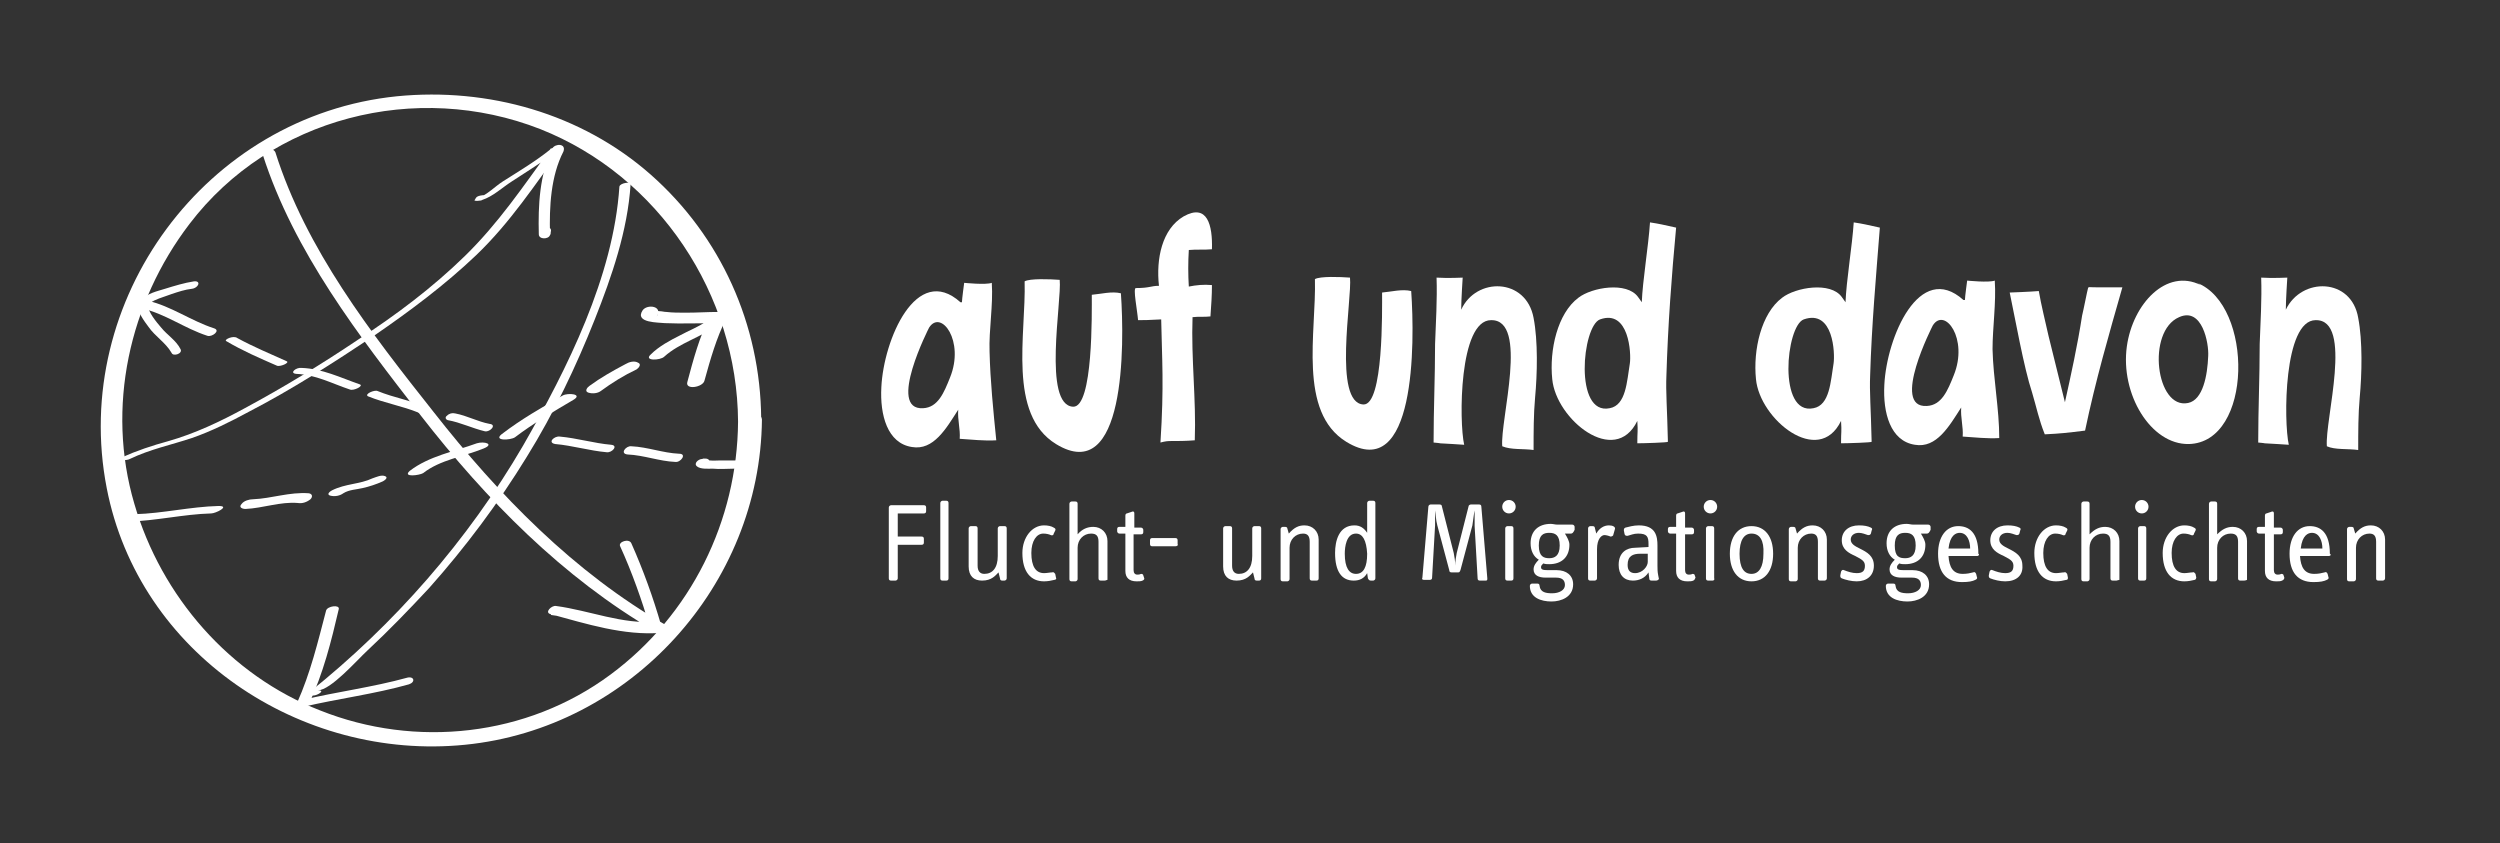 <?xml version="1.0" encoding="utf-8"?>
<!-- Generator: Adobe Illustrator 16.0.3, SVG Export Plug-In . SVG Version: 6.00 Build 0)  -->
<!DOCTYPE svg PUBLIC "-//W3C//DTD SVG 1.1//EN" "http://www.w3.org/Graphics/SVG/1.1/DTD/svg11.dtd">
<svg version="1.1" id="Ebene_1" xmlns="http://www.w3.org/2000/svg" xmlns:xlink="http://www.w3.org/1999/xlink" x="0px" y="0px"
	 width="335px" height="113px" viewBox="75.1 48.9 335 113" style="enable-background:new 75.1 48.9 335 113;" xml:space="preserve"
	>
<rect x="75.1" y="48.9" width="335" height="113" fill="#333333" stroke="none"/>
<g>
	<g>
		<g>
			<path style="fill:#FFFFFF;" d="M174,105.4c-0.1,13.3-6.3,25.9-17.1,33.9c-11.2,8.3-26.1,9.9-38.9,4.8
				c-12.1-4.7-21.3-15.3-24.9-27.7c-3.8-12.9-0.7-26.9,7.4-37.5c10.9-14.3,30.4-19.2,47-12.7C163.4,72.5,173.9,88.4,174,105.4
				c0,1.3,3.1,0.7,3.1-0.4c-0.1-12.6-5.4-24.4-14.8-32.7c-9.3-8.2-21.8-11.7-34-10.5c-25.6,2.6-43.8,27.3-38.9,52.5
				c4.3,22.2,26,36.6,48,34.4c22.2-2.2,39.6-21.4,39.8-43.6C177.1,103.7,174,104.3,174,105.4z"/>
		</g>
	</g>
	<g>
		<g>
			<g>
				<path style="fill:#FFFFFF;" d="M92.5,110.4c2.7-1.3,5.6-1.9,8.3-2.8c2.6-0.9,5.2-2.2,7.6-3.5c5.8-3,11.4-6.6,16.8-10.2
					c4.8-3.3,9.5-6.8,13.7-10.8c4.6-4.4,7.9-9.5,11.6-14.5c0.2-0.2-1.3,0.1-1.5,0.2c-2.1,1.7-4.3,3-6.5,4.4
					c-1.1,0.7-2.1,1.8-3.3,2.2c0.3,0,0.7,0,1,0c0.1-0.1,0.1-0.2,0.2-0.3s-1.3-0.1-1.5,0.3c-0.1,0.1-0.1,0.2-0.2,0.3
					c-0.2,0.2,1,0.1,1,0c1.5-0.5,2.6-1.6,4-2.5c2.3-1.5,4.6-2.9,6.7-4.6c-0.5,0.1-1,0.1-1.5,0.2c-3.7,5.1-7,10-11.5,14.4
					c-4.3,4.2-9.2,7.9-14.3,11.2c-4.9,3.3-10,6.4-15.2,9.2c-3.3,1.8-6.7,3.4-10.2,4.4c-2.2,0.6-4.3,1.3-6.3,2.2
					C90.7,110.7,92.2,110.6,92.5,110.4L92.5,110.4z"/>
			</g>
		</g>
		<g>
			<g>
				<path style="fill:#FFFFFF;" d="M149.1,68.8c-1.7,3.5-1.9,7.6-1.8,11.5c0,0.7,1.3,0.7,1.5,0.1c0.1-0.1,0.1-0.3,0.1-0.4
					c0.3-0.9-1.3-0.9-1.5-0.2c-0.1,0.1-0.1,0.3-0.1,0.4c0.5,0,1,0.1,1.5,0.1c-0.1-3.7,0.1-7.8,1.8-11.1
					C151,68.1,149.5,68.1,149.1,68.8L149.1,68.8z"/>
			</g>
		</g>
	</g>
	<g>
		<g>
			<path style="fill:#FFFFFF;" d="M110.3,69.6c4.2,13.1,12.9,24.3,21.2,35c8.7,11.2,19,21.7,31.4,28.9c0.2-0.3,0.5-0.7,0.7-1
				c-4.8,0.5-9.5-1.1-14-2.3c-0.2,0.3-0.5,0.7-0.7,1.1c4.6,0.6,9.1,2.5,13.9,2.2c0.3-0.1,1-0.3,0.9-0.8c-1.1-3.8-2.4-7.4-4-11
				c-0.3-0.7-1.8-0.2-1.5,0.4c1.6,3.5,2.9,7.2,4,10.9c0.3-0.3,0.6-0.5,0.9-0.8c-4.6,0.4-9-1.5-13.5-2.1c-0.6-0.1-1.6,0.9-0.7,1.1
				c4.8,1.3,9.8,2.9,14.8,2.5c0.4-0.1,1.3-0.6,0.7-1c-12.4-7.1-22.5-17.5-31.2-28.6c-8.4-10.6-17.1-21.8-21.2-34.8
				C111.6,68.5,110.1,68.9,110.3,69.6L110.3,69.6z"/>
		</g>
	</g>
	<g>
		<g>
			<g>
				<path style="fill:#FFFFFF;" d="M158.1,73.9c-0.8,12.1-7,24.4-12.9,34.7c-7.4,12.7-17.3,24-28.7,33.1c-0.3,0.3-0.1,0.4,0.3,0.4
					c0.1,0,0.2,0,0.3,0c0.5,0,1.7-0.7,0.6-0.7c1.7,0,5.2-4,6.6-5.3c2.9-2.7,5.6-5.5,8.3-8.4c4.9-5.5,9.3-11.4,13.1-17.6
					c3.6-5.8,6.6-12.1,9.1-18.4c2.3-5.8,4.4-11.9,4.8-18.1C159.7,73.2,158.2,73.4,158.1,73.9L158.1,73.9z"/>
			</g>
		</g>
		<g>
			<g>
				<path style="fill:#FFFFFF;" d="M118.8,130.7c-1.1,4.2-2.1,8.4-3.9,12.4c-0.2,0.5,0.5,0.6,0.9,0.5c4.7-1.1,9.5-1.7,14.1-3
					c0.9-0.3,0.7-1.1-0.2-0.9c-4.7,1.3-9.5,1.9-14.1,3c0.3,0.2,0.6,0.3,0.9,0.5c1.9-4,3-8.4,4-12.7
					C120.6,129.9,119,130.1,118.8,130.7L118.8,130.7z"/>
			</g>
		</g>
	</g>
	<g>
		<g>
			<path style="fill:#FFFFFF;" d="M92.2,118.8c3.8-0.1,7.5-1,11.2-1.1c0.6,0,2.6-1,1-1c-3.8,0.1-7.5,1-11.2,1.1
				C92.5,117.8,90.6,118.8,92.2,118.8L92.2,118.8z"/>
		</g>
	</g>
	<g>
		<g>
			<path style="fill:#FFFFFF;" d="M108,117.1c2.3-0.1,4.7-1,7-0.8c0.6,0.1,1.2-0.1,1.7-0.5c0.3-0.3,0.3-0.7-0.2-0.8
				c-2.6-0.2-5,0.7-7.5,0.8c-0.5,0-1.2,0.2-1.5,0.6C107,116.9,107.6,117.1,108,117.1L108,117.1z"/>
		</g>
	</g>
	<g>
		<g>
			<path style="fill:#FFFFFF;" d="M121.1,115c0.8-0.5,1.8-0.5,2.6-0.7c0.9-0.2,1.8-0.5,2.7-0.9c0.2-0.1,0.8-0.5,0.3-0.7
				c-0.5-0.2-1.1,0.1-1.7,0.3c-1.7,0.8-3.6,0.7-5.4,1.6c-0.2,0.1-0.8,0.5-0.3,0.7C120,115.5,120.7,115.3,121.1,115L121.1,115z"/>
		</g>
	</g>
	<g>
		<g>
			<path style="fill:#FFFFFF;" d="M131.8,112.3c2.3-1.8,5.4-2.2,8.1-3.3c1.5-0.6,0.1-1-0.9-0.7c-3,1.1-6.4,1.7-9,3.7
				C129,112.9,131.3,112.6,131.8,112.3L131.8,112.3z"/>
		</g>
	</g>
	<g>
		<g>
			<path style="fill:#FFFFFF;" d="M144.1,107.5c2.5-1.9,5.1-3.4,7.8-5c1.4-0.8-0.7-1-1.4-0.6c-2.8,1.6-5.6,3.2-8.2,5.2
				C141.2,108,143.5,107.9,144.1,107.5L144.1,107.5z"/>
		</g>
	</g>
	<g>
		<g>
			<path style="fill:#FFFFFF;" d="M155.6,101.3c1.5-1.1,3.1-2.1,4.8-2.9c0.3-0.2,0.7-0.7,0.2-0.9c-0.5-0.3-1.2-0.1-1.7,0.2
				c-1.7,0.9-3.3,1.8-4.8,2.9c-0.3,0.2-0.7,0.7-0.2,0.9C154.5,101.7,155.2,101.6,155.6,101.3L155.6,101.3z"/>
		</g>
	</g>
	<g>
		<g>
			<path style="fill:#FFFFFF;" d="M164.1,96.7c2.1-1.9,5-2.6,7.2-4.3c1-0.8-1.3-0.7-1.8-0.3c-0.6,0.5-2.3,1.2-3.2,1.7
				c-1.4,0.7-2.9,1.5-4,2.6C161.3,97.3,163.6,97.2,164.1,96.7L164.1,96.7z"/>
		</g>
	</g>
	<g>
		<g>
			<path style="fill:#FFFFFF;" d="M161.2,90.5c-1.1,1.7,2.2,1.6,3,1.7c2.3,0.1,4.6,0,7,0c-0.3-0.3-0.7-0.6-1-0.9
				c-1.4,2.8-2.2,5.8-3,8.8c-0.3,1.1,2.1,0.7,2.3-0.2c0.8-2.9,1.6-5.7,2.9-8.3c0.3-0.7-0.5-0.9-1-0.9c-1.5,0-2.9,0.1-4.4,0.1
				c-0.9,0-1.8,0-2.6-0.1c-0.3,0-0.6-0.1-0.9-0.1c-1-0.1,0.2-0.1-0.4,0.7C164,89.9,161.8,89.6,161.2,90.5L161.2,90.5z"/>
		</g>
	</g>
	<g>
		<g>
			<path style="fill:#FFFFFF;" d="M94,90.2c3.2,0.7,5.8,2.7,8.9,3.7c0.6,0.2,1.8-0.7,0.9-1c-3.1-1-5.8-3-8.9-3.7
				C94.3,89.1,93.1,90,94,90.2L94,90.2z"/>
		</g>
	</g>
	<g>
		<g>
			<path style="fill:#FFFFFF;" d="M105.4,94.6c2.2,1.3,4.5,2.3,6.8,3.3c0.4,0.2,1.8-0.4,1.3-0.6c-2.2-1-4.4-1.9-6.6-3.1
				C106.4,93.8,105.1,94.4,105.4,94.6L105.4,94.6z"/>
		</g>
	</g>
	<g>
		<g>
			<path style="fill:#FFFFFF;" d="M114.8,99c2.6,0.1,4.8,1.3,7.2,2.1c0.5,0.2,1.9-0.5,1.3-0.7c-2.6-0.9-5-2.1-7.8-2.2
				C114.8,98.1,113.8,98.9,114.8,99L114.8,99z"/>
		</g>
	</g>
	<g>
		<g>
			<path style="fill:#FFFFFF;" d="M149.5,108.4c2.3,0.2,4.6,0.9,6.9,1.1c0.7,0.1,1.6-0.9,0.6-1c-2.3-0.2-4.6-0.9-6.9-1.1
				C149.4,107.3,148.4,108.2,149.5,108.4L149.5,108.4z"/>
		</g>
	</g>
	<g>
		<g>
			<path style="fill:#FFFFFF;" d="M124.4,102c2.2,0.9,4.6,1.3,6.8,2.2c0.5,0.2,1.8-0.5,1.3-0.7c-2.2-0.9-4.6-1.3-6.8-2.2
				C125.3,101.1,123.9,101.7,124.4,102L124.4,102z"/>
		</g>
	</g>
	<g>
		<g>
			<path style="fill:#FFFFFF;" d="M135.1,105.2c1.7,0.3,3.3,1.1,5,1.5c0.7,0.1,1.6-0.9,0.6-1c-1.6-0.3-3-1.1-4.6-1.4
				c-0.4-0.1-0.8,0-1.1,0.3C134.7,104.8,134.8,105.1,135.1,105.2L135.1,105.2z"/>
		</g>
	</g>
	<g>
		<g>
			<path style="fill:#FFFFFF;" d="M159.2,109.8c2.2,0.1,4.2,0.9,6.4,1c0.7,0.1,1.6-1.1,0.5-1.1c-2.2-0.1-4.2-0.9-6.4-1
				C159,108.6,158.1,109.7,159.2,109.8L159.2,109.8z"/>
		</g>
	</g>
	<g>
		<g>
			<path style="fill:#FFFFFF;" d="M173.7,110.6c-0.7,0-1.4,0-2.1,0c-0.4,0-1.4,0.1-1.8-0.1c-0.2,0.3-0.5,0.6-0.7,1
				c0,0,0.3,0,0.5-0.1c1-0.2,0.7-1.3-0.3-1c0.4-0.1,0.1-0.1-0.1,0c-0.5,0-1.2,0.6-0.7,1c0.5,0.4,1.5,0.3,2.1,0.3c1,0.1,1.9,0,2.9,0
				C174.4,111.7,174.8,110.6,173.7,110.6L173.7,110.6z"/>
		</g>
	</g>
	<g>
		<g>
			<path style="fill:#FFFFFF;" d="M99.3,95.7c-0.6-1.2-1.8-1.9-2.6-2.9c-0.6-0.7-1.8-2.1-1.8-3.1c0-0.7-1.4-0.5-1.4,0.1
				c0.1,1,0.9,2.1,1.5,2.9c0.9,1.3,2.3,2.1,3.1,3.5C98.3,96.7,99.6,96.3,99.3,95.7L99.3,95.7z"/>
		</g>
	</g>
	<g>
		<g>
			<path style="fill:#FFFFFF;" d="M101.1,86.6c-1.3,0.2-2.6,0.6-3.9,1c-0.9,0.3-2.5,0.6-3,1.5c-0.4,0.7,1.1,0.6,1.4,0.1
				c-0.1,0.2,0,0.1,0.1,0c0.2-0.1,0.5-0.2,0.7-0.3c0.6-0.2,1.1-0.4,1.7-0.6c0.9-0.3,1.8-0.6,2.7-0.7
				C101.7,87.5,102.1,86.5,101.1,86.6L101.1,86.6z"/>
		</g>
	</g>
</g>
<g>
	<g>
		<path style="fill:#FFFFFF;" d="M198.9,117.7h-3.5v3.1h3.2c0.2,0,0.3,0.1,0.3,0.3v0.5c0,0.2-0.1,0.3-0.3,0.3h-3.2v4.5
			c0,0.2-0.2,0.3-0.3,0.3h-0.6c-0.2,0-0.3-0.1-0.3-0.3v-9.5c0-0.2,0.2-0.3,0.3-0.3h4.4c0.2,0,0.3,0.1,0.3,0.3v0.5
			C199.2,117.6,199.1,117.7,198.9,117.7z"/>
		<path style="fill:#FFFFFF;" d="M201.9,126.7h-0.5c-0.2,0-0.3-0.1-0.3-0.3v-10.1c0-0.2,0.2-0.3,0.3-0.3h0.5c0.2,0,0.3,0.1,0.3,0.3
			v10.1C202.2,126.6,202.1,126.7,201.9,126.7z"/>
		<path style="fill:#FFFFFF;" d="M209.7,126.7h-0.3c-0.2,0-0.3-0.1-0.3-0.3l-0.2-0.8c-0.4,0.4-0.9,1.1-2.2,1.1
			c-1.1,0-1.8-0.6-1.8-1.9v-5.1c0-0.2,0.2-0.3,0.3-0.3h0.6c0.2,0,0.3,0.1,0.3,0.3v5c0,0.7,0.3,1.1,0.9,1.1c1.1,0,1.8-0.8,1.8-2.4
			v-3.7c0-0.2,0.2-0.3,0.3-0.3h0.6c0.2,0,0.3,0.1,0.3,0.3v6.7C210,126.6,209.8,126.7,209.7,126.7z"/>
		<path style="fill:#FFFFFF;" d="M216.4,126.6c-0.4,0.1-0.9,0.2-1.4,0.2c-1.8,0-2.9-1.3-2.9-3.8c0-2.1,1.3-3.7,2.9-3.7
			c0.5,0,1,0.1,1.3,0.3c0.2,0.1,0.3,0.2,0.2,0.4l-0.2,0.4c0,0.2-0.2,0.3-0.4,0.2s-0.6-0.2-1-0.2c-0.9,0-1.6,1-1.6,2.6
			c0,1.8,0.6,2.7,1.7,2.7c0.4,0,0.8-0.1,1.1-0.1c0.2-0.1,0.3,0.1,0.4,0.2l0.1,0.5C216.7,126.4,216.6,126.6,216.4,126.6z"/>
		<path style="fill:#FFFFFF;" d="M223.1,126.7h-0.5c-0.2,0-0.3-0.1-0.3-0.3v-4.9c0-0.8-0.3-1.1-1-1.1c-1,0-1.8,0.8-1.8,1.9v4.2
			c0,0.2-0.2,0.3-0.3,0.3h-0.5c-0.2,0-0.3-0.1-0.3-0.3v-10.1c0-0.2,0.2-0.3,0.3-0.3h0.5c0.2,0,0.3,0.1,0.3,0.3v4.1
			c0.6-0.7,1.3-1,2.1-1c1.1,0,1.9,0.8,1.9,1.9v5.2C223.4,126.6,223.3,126.7,223.1,126.7z"/>
		<path style="fill:#FFFFFF;" d="M228.2,126.7c-0.2,0.1-0.5,0.1-0.8,0.1c-1,0-1.5-0.5-1.5-1.4v-5h-0.8c-0.2,0-0.3-0.2-0.3-0.3v-0.3
			c0-0.2,0.1-0.3,0.3-0.3h0.8V118c0-0.2,0.1-0.3,0.2-0.3l0.6-0.2c0.2-0.1,0.4-0.1,0.4,0.2v1.9h0.9c0.2,0,0.3,0.2,0.3,0.3v0.3
			c0,0.2-0.1,0.3-0.3,0.3h-1v4.8c0,0.4,0.2,0.6,0.5,0.6c0.1,0,0.3,0,0.5-0.1c0.2,0,0.3,0.1,0.3,0.2l0.1,0.3
			C228.5,126.5,228.4,126.6,228.2,126.7z"/>
		<path style="fill:#FFFFFF;" d="M232.6,122.1h-3.1c-0.2,0-0.3-0.1-0.3-0.3v-0.5c0-0.2,0.1-0.3,0.3-0.3h3.1c0.2,0,0.3,0.1,0.3,0.3
			v0.5C233,122,232.8,122.1,232.6,122.1z"/>
		<path style="fill:#FFFFFF;" d="M243.8,126.7h-0.3c-0.2,0-0.3-0.1-0.3-0.3l-0.2-0.8c-0.4,0.4-0.9,1.1-2.2,1.1
			c-1.1,0-1.8-0.6-1.8-1.9v-5.1c0-0.2,0.2-0.3,0.3-0.3h0.6c0.2,0,0.3,0.1,0.3,0.3v5c0,0.7,0.3,1.1,0.9,1.1c1.1,0,1.8-0.8,1.8-2.4
			v-3.7c0-0.2,0.2-0.3,0.3-0.3h0.6c0.2,0,0.3,0.1,0.3,0.3v6.7C244.1,126.6,244,126.7,243.8,126.7z"/>
		<path style="fill:#FFFFFF;" d="M251.5,126.7h-0.6c-0.2,0-0.3-0.1-0.3-0.3v-4.9c0-0.8-0.3-1.1-0.9-1.1c-1,0-1.8,0.8-1.8,1.9v4.2
			c0,0.2-0.2,0.3-0.3,0.3H247c-0.2,0-0.3-0.1-0.3-0.3v-6.7c0-0.2,0.2-0.3,0.3-0.3h0.3c0.2,0,0.3,0.1,0.3,0.2l0.2,0.7
			c0.7-0.8,1.3-1.1,2.1-1.1c1.1,0,1.9,0.8,1.9,1.9v5.2C251.8,126.6,251.7,126.7,251.5,126.7z"/>
		<path style="fill:#FFFFFF;" d="M259.1,126.7h-0.3c-0.2,0-0.3-0.1-0.4-0.3l-0.1-0.7c-0.4,0.7-1,1-1.8,1c-1.6,0-2.5-1.2-2.5-3.7
			c0-1.6,0.5-3.7,2.6-3.7c0.8,0,1.3,0.4,1.7,1v-4c0-0.2,0.2-0.3,0.3-0.3h0.5c0.2,0,0.3,0.1,0.3,0.3v10.1
			C259.4,126.6,259.2,126.7,259.1,126.7z M256.8,120.4c-1.3,0-1.5,1.8-1.5,2.7c0,1.9,0.6,2.7,1.5,2.7c1,0,1.5-0.9,1.5-2.7
			C258.2,121.3,257.7,120.4,256.8,120.4z"/>
		<path style="fill:#FFFFFF;" d="M274.2,126.7h-0.8c-0.2,0-0.3-0.1-0.3-0.3l-0.4-7c0-0.4,0-1.5,0-2.1c-0.1,0.4-0.2,1.4-0.3,2l-1.6,6
			c-0.1,0.2-0.1,0.3-0.3,0.3h-0.9c-0.2,0-0.3-0.1-0.3-0.3l-1.6-6c-0.2-0.7-0.2-1.5-0.3-2c0,0.5,0,1.7,0,2l-0.4,7
			c0,0.2-0.1,0.3-0.3,0.3h-0.8c-0.2,0-0.3-0.1-0.2-0.3l0.8-9.5c0-0.2,0.2-0.3,0.3-0.3h1.2c0.2,0,0.3,0.1,0.3,0.2l1.6,6.3
			c0.1,0.5,0.2,1.1,0.2,1.7c0-0.6,0.1-1.2,0.2-1.7l1.6-6.3c0-0.1,0.2-0.2,0.3-0.2h1.1c0.2,0,0.3,0.1,0.3,0.3l0.8,9.6
			C274.4,126.6,274.4,126.7,274.2,126.7z"/>
		<path style="fill:#FFFFFF;" d="M277.3,117.7c-0.5,0-0.9-0.4-0.9-0.9s0.4-0.9,0.9-0.9s0.9,0.4,0.9,0.9S277.8,117.7,277.3,117.7z
			 M277.6,126.7h-0.5c-0.2,0-0.3-0.1-0.3-0.3v-6.7c0-0.2,0.2-0.3,0.3-0.3h0.5c0.2,0,0.3,0.1,0.3,0.3v6.7
			C277.9,126.6,277.8,126.7,277.6,126.7z"/>
		<path style="fill:#FFFFFF;" d="M285.6,120.4h-0.8c0.3,0.5,0.6,1,0.6,1.5c0,1.6-1,2.6-2.7,2.6c-0.3,0-0.5,0-0.8-0.1
			c-0.2,0.2-0.3,0.3-0.3,0.5c0,0.3,0.2,0.4,0.9,0.4h1.2c1.3,0,2.2,0.7,2.2,1.9c0,1.7-1.6,2.3-2.9,2.3c-1.4,0-2.9-0.5-2.9-2.1
			c0-0.2,0.2-0.3,0.3-0.3h0.7c0.2,0,0.3,0.1,0.3,0.3c0.1,0.9,0.9,1,1.7,1c0.9,0,1.7-0.4,1.7-1.1c0-0.6-0.3-1-1.2-1h-1.4
			c-0.9,0-1.6-0.3-1.6-1.1c0-0.5,0.3-0.9,0.7-1.3c-0.7-0.4-1.1-1.2-1.1-2.2c0-1.7,1.1-2.6,2.7-2.6c0.3,0,0.6,0.1,0.9,0.1h2
			c0.2,0,0.3,0.2,0.3,0.3v0.4C285.9,120.3,285.8,120.4,285.6,120.4z M282.7,120.3c-0.8,0-1.4,0.3-1.4,1.7c0,1.5,0.7,1.7,1.4,1.7
			c0.7,0,1.4-0.3,1.4-1.7C284.1,120.6,283.5,120.3,282.7,120.3z"/>
		<path style="fill:#FFFFFF;" d="M291.3,120.5c0,0.2-0.2,0.3-0.4,0.3c-0.2-0.1-0.6-0.2-0.8-0.2c-0.4,0-1,0.5-1,1.9v3.9
			c0,0.2-0.2,0.3-0.3,0.3h-0.6c-0.2,0-0.3-0.1-0.3-0.3v-6.7c0-0.2,0.2-0.3,0.3-0.3h0.3c0.2,0,0.3,0.1,0.3,0.2l0.2,0.8
			c0.4-0.7,1-1.1,1.7-1.1c0.5,0,0.9,0.2,0.8,0.5L291.3,120.5z"/>
		<path style="fill:#FFFFFF;" d="M297,126.7h-0.6c-0.2,0-0.3-0.1-0.3-0.3l-0.1-0.8c-0.5,0.8-1.3,1.1-2.1,1.1c-1.2,0-1.9-0.8-1.9-2.1
			c0-1.7,1.1-2.3,2.2-2.3l1.8-0.1v-0.4c0-1-0.2-1.4-1.4-1.4c-0.6,0-1,0.2-1.4,0.3c-0.2,0-0.3,0-0.4-0.2l-0.1-0.5
			c0-0.2,0-0.3,0.2-0.4c0.4-0.1,1.1-0.3,1.8-0.3c2.3,0,2.5,1.5,2.5,2.7v2.7c0,0.4,0,0.8,0.1,1.3l0.1,0.5
			C297.3,126.6,297.2,126.7,297,126.7z M295.9,123.1h-1c-1,0-1.7,0.3-1.7,1.5c0,0.8,0.4,1.1,1,1.1c1,0,1.7-0.9,1.7-1.5V123.1z"/>
		<path style="fill:#FFFFFF;" d="M302,126.7c-0.2,0.1-0.5,0.1-0.8,0.1c-1,0-1.5-0.5-1.5-1.4v-5h-0.8c-0.2,0-0.3-0.2-0.3-0.3v-0.3
			c0-0.2,0.1-0.3,0.3-0.3h0.8V118c0-0.2,0.1-0.3,0.2-0.3l0.6-0.2c0.2-0.1,0.4-0.1,0.4,0.2v1.9h0.9c0.2,0,0.3,0.2,0.3,0.3v0.3
			c0,0.2-0.1,0.3-0.3,0.3h-0.9v4.8c0,0.4,0.2,0.6,0.5,0.6c0.1,0,0.3,0,0.5-0.1c0.2,0,0.3,0.1,0.3,0.2l0.1,0.3
			C302.2,126.5,302.2,126.6,302,126.7z"/>
		<path style="fill:#FFFFFF;" d="M304.3,117.7c-0.5,0-0.9-0.4-0.9-0.9s0.4-0.9,0.9-0.9s0.9,0.4,0.9,0.9S304.8,117.7,304.3,117.7z
			 M304.6,126.7H304c-0.2,0-0.3-0.1-0.3-0.3v-6.7c0-0.2,0.2-0.3,0.3-0.3h0.5c0.2,0,0.3,0.1,0.3,0.3v6.7
			C304.9,126.6,304.7,126.7,304.6,126.7z"/>
		<path style="fill:#FFFFFF;" d="M309.8,126.8c-1.8,0-2.9-1.4-2.9-3.7s1.1-3.7,2.9-3.7c1.8,0,2.9,1.4,2.9,3.7
			S311.6,126.8,309.8,126.8z M309.8,120.4c-1,0-1.6,0.9-1.6,2.7c0,1.9,0.6,2.7,1.6,2.7s1.6-0.9,1.6-2.7
			C311.5,121.3,310.9,120.4,309.8,120.4z"/>
		<path style="fill:#FFFFFF;" d="M319.6,126.7H319c-0.2,0-0.3-0.1-0.3-0.3v-4.9c0-0.8-0.3-1.1-0.9-1.1c-1,0-1.8,0.8-1.8,1.9v4.2
			c0,0.2-0.2,0.3-0.3,0.3h-0.6c-0.2,0-0.3-0.1-0.3-0.3v-6.7c0-0.2,0.2-0.3,0.3-0.3h0.3c0.2,0,0.3,0.1,0.3,0.2l0.2,0.7
			c0.7-0.8,1.3-1.1,2.1-1.1c1.1,0,1.9,0.8,1.9,1.9v5.2C319.9,126.6,319.7,126.7,319.6,126.7z"/>
		<path style="fill:#FFFFFF;" d="M323.9,126.8c-0.7,0-1.5-0.2-2-0.4c-0.2-0.1-0.2-0.2-0.2-0.4l0.1-0.5c0.1-0.2,0.2-0.3,0.4-0.2
			c0.5,0.2,1.1,0.4,1.7,0.4c0.8,0,1.1-0.3,1.1-1c0-0.7-0.6-0.9-1.3-1.3c-0.9-0.4-1.8-0.9-1.8-2.1c0-1.2,0.9-2,2.3-2
			c0.7,0,1.2,0.1,1.6,0.3c0.2,0.1,0.2,0.2,0.1,0.4l-0.1,0.4c-0.1,0.2-0.2,0.2-0.4,0.2c-0.3-0.1-0.8-0.3-1.2-0.3
			c-0.7,0-1.1,0.4-1.1,0.9c0,0.6,0.6,0.9,1.2,1.2c1,0.5,1.9,1,1.9,2.3C326.2,126,325.3,126.8,323.9,126.8z"/>
		<path style="fill:#FFFFFF;" d="M333.3,120.4h-0.8c0.3,0.5,0.6,1,0.6,1.5c0,1.6-1,2.6-2.7,2.6c-0.3,0-0.5,0-0.8-0.1
			c-0.2,0.2-0.3,0.3-0.3,0.5c0,0.3,0.2,0.4,0.9,0.4h1.2c1.3,0,2.2,0.7,2.2,1.9c0,1.7-1.6,2.3-2.9,2.3c-1.4,0-2.9-0.5-2.9-2.1
			c0-0.2,0.2-0.3,0.3-0.3h0.7c0.2,0,0.3,0.1,0.3,0.3c0.1,0.9,0.9,1,1.7,1c0.9,0,1.7-0.4,1.7-1.1c0-0.6-0.3-1-1.2-1h-1.4
			c-0.9,0-1.6-0.3-1.6-1.1c0-0.5,0.3-0.9,0.7-1.3c-0.7-0.4-1.1-1.2-1.1-2.2c0-1.7,1.1-2.6,2.7-2.6c0.3,0,0.6,0.1,0.9,0.1h2
			c0.2,0,0.3,0.2,0.3,0.3v0.4C333.6,120.3,333.5,120.4,333.3,120.4z M330.4,120.3c-0.8,0-1.4,0.3-1.4,1.7c0,1.5,0.6,1.7,1.4,1.7
			c0.7,0,1.4-0.3,1.4-1.7C331.8,120.6,331.2,120.3,330.4,120.3z"/>
		<path style="fill:#FFFFFF;" d="M340.1,123.4h-3.9c0.1,1.5,0.6,2.4,1.9,2.4c0.6,0,1-0.1,1.4-0.2c0.2-0.1,0.3,0,0.4,0.2l0.1,0.4
			c0.1,0.2,0,0.3-0.2,0.4c-0.4,0.2-0.9,0.3-1.8,0.3c-2.1,0-3.2-1.3-3.2-3.8c0-2.3,1.1-3.7,2.7-3.7c1.4,0,2.7,0.8,2.7,3.7
			C340.4,123.2,340.2,123.4,340.1,123.4z M337.7,120.3c-0.5,0-1.3,0.3-1.5,2.1h2.9C339.1,121.4,338.7,120.3,337.7,120.3z"/>
		<path style="fill:#FFFFFF;" d="M343.8,126.8c-0.7,0-1.5-0.2-2-0.4c-0.2-0.1-0.2-0.2-0.2-0.4l0.1-0.5c0.1-0.2,0.2-0.3,0.4-0.2
			c0.5,0.2,1.1,0.4,1.7,0.4c0.8,0,1.1-0.3,1.1-1c0-0.7-0.6-0.9-1.3-1.3c-0.9-0.4-1.8-0.9-1.8-2.1c0-1.2,0.9-2,2.3-2
			c0.7,0,1.2,0.1,1.6,0.3c0.2,0.1,0.2,0.2,0.1,0.4l-0.1,0.4c-0.1,0.2-0.2,0.2-0.4,0.2c-0.3-0.1-0.8-0.3-1.2-0.3
			c-0.7,0-1.1,0.4-1.1,0.9c0,0.6,0.6,0.9,1.2,1.2c1,0.5,1.9,1,1.9,2.3C346.2,126,345.3,126.8,343.8,126.8z"/>
		<path style="fill:#FFFFFF;" d="M352,126.6c-0.4,0.1-0.9,0.2-1.4,0.2c-1.8,0-2.9-1.3-2.9-3.8c0-2.1,1.3-3.7,2.9-3.7
			c0.5,0,1,0.1,1.3,0.3c0.2,0.1,0.3,0.2,0.2,0.4l-0.2,0.4c0,0.2-0.2,0.3-0.4,0.2c-0.2-0.1-0.6-0.2-1-0.2c-0.9,0-1.6,1-1.6,2.6
			c0,1.8,0.6,2.7,1.7,2.7c0.4,0,0.8-0.1,1.1-0.1c0.2-0.1,0.3,0.1,0.4,0.2l0.1,0.5C352.2,126.4,352.2,126.6,352,126.6z"/>
		<path style="fill:#FFFFFF;" d="M358.7,126.7h-0.5c-0.2,0-0.3-0.1-0.3-0.3v-4.9c0-0.8-0.3-1.1-1-1.1c-1,0-1.8,0.8-1.8,1.9v4.2
			c0,0.2-0.2,0.3-0.3,0.3h-0.5c-0.2,0-0.3-0.1-0.3-0.3v-10.1c0-0.2,0.2-0.3,0.3-0.3h0.5c0.2,0,0.3,0.1,0.3,0.3v4.1
			c0.7-0.7,1.3-1,2.1-1c1.1,0,1.9,0.8,1.9,1.9v5.2C359,126.6,358.8,126.7,358.7,126.7z"/>
		<path style="fill:#FFFFFF;" d="M362.1,117.7c-0.5,0-0.9-0.4-0.9-0.9s0.4-0.9,0.9-0.9s0.9,0.4,0.9,0.9S362.6,117.7,362.1,117.7z
			 M362.4,126.7h-0.5c-0.2,0-0.3-0.1-0.3-0.3v-6.7c0-0.2,0.2-0.3,0.3-0.3h0.5c0.2,0,0.3,0.1,0.3,0.3v6.7
			C362.7,126.6,362.6,126.7,362.4,126.7z"/>
		<path style="fill:#FFFFFF;" d="M369.2,126.6c-0.4,0.1-0.9,0.2-1.4,0.2c-1.8,0-2.9-1.3-2.9-3.8c0-2.1,1.3-3.7,2.9-3.7
			c0.5,0,1,0.1,1.3,0.3c0.2,0.1,0.3,0.2,0.2,0.4l-0.2,0.4c0,0.2-0.2,0.3-0.4,0.2c-0.2-0.1-0.6-0.2-1-0.2c-0.9,0-1.6,1-1.6,2.6
			c0,1.8,0.6,2.7,1.7,2.7c0.4,0,0.8-0.1,1.1-0.1c0.2-0.1,0.3,0.1,0.4,0.2l0.1,0.5C369.4,126.4,369.3,126.6,369.2,126.6z"/>
		<path style="fill:#FFFFFF;" d="M375.8,126.7h-0.5c-0.2,0-0.3-0.1-0.3-0.3v-4.9c0-0.8-0.3-1.1-1-1.1c-1,0-1.8,0.8-1.8,1.9v4.2
			c0,0.2-0.2,0.3-0.3,0.3h-0.5c-0.2,0-0.3-0.1-0.3-0.3v-10.1c0-0.2,0.2-0.3,0.3-0.3h0.5c0.2,0,0.3,0.1,0.3,0.3v4.1
			c0.7-0.7,1.3-1,2.1-1c1.1,0,1.9,0.8,1.9,1.9v5.2C376.2,126.6,376,126.7,375.8,126.7z"/>
		<path style="fill:#FFFFFF;" d="M380.9,126.7c-0.2,0.1-0.5,0.1-0.8,0.1c-1,0-1.5-0.5-1.5-1.4v-5h-0.8c-0.2,0-0.3-0.2-0.3-0.3v-0.3
			c0-0.2,0.1-0.3,0.3-0.3h0.8V118c0-0.2,0.1-0.3,0.2-0.3l0.6-0.2c0.2-0.1,0.4-0.1,0.4,0.2v1.9h0.9c0.2,0,0.3,0.2,0.3,0.3v0.3
			c0,0.2-0.1,0.3-0.3,0.3h-0.9v4.8c0,0.4,0.2,0.6,0.5,0.6c0.1,0,0.3,0,0.5-0.1c0.2,0,0.3,0.1,0.3,0.2l0.1,0.3
			C381.2,126.5,381.1,126.6,380.9,126.7z"/>
		<path style="fill:#FFFFFF;" d="M387.2,123.4h-3.9c0.1,1.5,0.6,2.4,1.9,2.4c0.6,0,1-0.1,1.4-0.2c0.2-0.1,0.3,0,0.4,0.2l0.1,0.4
			c0.1,0.2,0,0.3-0.2,0.4c-0.4,0.2-0.9,0.3-1.8,0.3c-2.1,0-3.2-1.3-3.2-3.8c0-2.3,1.1-3.7,2.7-3.7c1.4,0,2.7,0.8,2.7,3.7
			C387.5,123.2,387.4,123.4,387.2,123.4z M384.9,120.3c-0.5,0-1.3,0.3-1.5,2.1h2.9C386.3,121.4,385.9,120.3,384.9,120.3z"/>
		<path style="fill:#FFFFFF;" d="M394.4,126.7h-0.6c-0.2,0-0.3-0.1-0.3-0.3v-4.9c0-0.8-0.3-1.1-0.9-1.1c-1,0-1.8,0.8-1.8,1.9v4.2
			c0,0.2-0.2,0.3-0.3,0.3h-0.6c-0.2,0-0.3-0.1-0.3-0.3v-6.7c0-0.2,0.2-0.3,0.3-0.3h0.3c0.2,0,0.3,0.1,0.3,0.2l0.2,0.7
			c0.7-0.8,1.3-1.1,2.1-1.1c1.1,0,1.9,0.8,1.9,1.9v5.2C394.7,126.6,394.5,126.7,394.4,126.7z"/>
	</g>
	<path style="fill:#FFFFFF;" d="M221.4,88.4c0,2.3,0.2,15.1-2.5,15c-4.1-0.2-1.5-14.2-1.8-17c-1.3-0.1-4-0.2-4.7,0.2l0,0
		c0.2,7.1-2.3,17.8,4.2,21.8c9.3,5.7,9.2-13.2,8.7-20.2C224.1,87.9,222.6,88.3,221.4,88.4z"/>
	<path style="fill:#FFFFFF;" d="M233.7,77.9c-2.9,1.7-3.7,5.7-3.3,9.3c-1.1,0-1.2,0.3-3.1,0.3c-0.4,0,0.2,3,0.3,4.3
		c1.5,0,0.6,0,3.1-0.1c0.1,5.3,0.4,8.8-0.1,16.5c0,0,0.7-0.2,1.2-0.2c1.1,0,2.2,0,3.4-0.1c0.2-5.5-0.5-10.9-0.3-16.5
		c0.8-0.1,1.6,0,2.4-0.1c0.1-1.4,0.2-2.8,0.2-4.2c-1.1-0.1-2.1,0-3.1,0.2c-0.1-1.6-0.1-3.3,0-4.9c1-0.1,2.1,0,3.1-0.1
		C237.6,79.1,236.9,76.1,233.7,77.9z"/>
	<g>
		<path style="fill:#FFFFFF;" d="M270.9,90.4c0-1.3,0.2-4.3,0.2-4.3s-2,0.1-3.5,0c0.1,2.9-0.1,6.2-0.2,8.9c0,4.4-0.2,8.8-0.2,13.2
			c0,0,1.1,0.1,0.8,0.1c1.5,0.1,2.1,0.1,3.3,0.2c-0.7-3.1-0.7-16.7,3.6-16.7c5.1-0.1,1.2,13.4,1.5,16.9c1.2,0.5,2.8,0.3,4.2,0.5
			c0-2.4,0-4.8,0.2-7c0.3-3.2,0.4-7.6-0.2-10.7C279.6,86.1,272.9,86,270.9,90.4z"/>
		<path style="fill:#FFFFFF;" d="M381.4,90.4c0-1.3,0.2-4.3,0.2-4.3s-2,0.1-3.5,0c0.1,2.9-0.1,6.2-0.2,8.9c0,4.4-0.2,8.8-0.2,13.2
			c0,0,1.1,0.1,0.8,0.1c1.5,0.1,2.1,0.1,3.3,0.2c-0.7-3.1-0.7-16.7,3.6-16.7c5.1-0.1,1.2,13.4,1.5,16.9c1.1,0.5,2.8,0.3,4.2,0.5
			c0-2.4,0-4.8,0.2-7c0.3-3.2,0.4-7.6-0.2-10.7C390.2,86.1,383.5,86,381.4,90.4z"/>
		<path style="fill:#FFFFFF;" d="M356,87.4c-1.1,0-1-0.1-1.1,0.1c-0.1,0.3-0.6,2.9-0.8,3.7c-0.6,3.9-1.5,8-2.3,11.6
			c-0.7-2.9-1.5-6-2.2-8.9c-0.4-1.8-1-4.2-1.3-6c-1.1,0.1-3.9,0.2-3.9,0.2c0.7,3.3,1.9,10.1,3,13.4c0.6,2,0.9,3.6,1.7,5.6
			c2.1-0.1,3-0.2,5.4-0.5c1.4-6.7,3.2-12.9,5-19.2C358.2,87.4,357.1,87.4,356,87.4z"/>
		<path style="fill:#FFFFFF;" d="M327,79.4c-1.8-0.4-2.2-0.5-3.5-0.7c-0.2,3.1-1,7.9-1.1,10.7l-0.5-0.7c-1.5-2.1-6.2-1.3-8,0.1
			c-2.8,2.1-3.9,7-3.5,10.9c0.5,5.4,8.4,11.8,11.4,5.6c0.1,1.6,0,1.3,0,3c0.9,0,4.1-0.1,4.1-0.2c-0.1-4.5-0.3-6.7-0.2-8.9
			C325.9,92.5,326.5,85.8,327,79.4z M320.8,97.6c-0.4,2.4-0.5,5.6-2.7,6c-4.8,1-3.7-11-1.3-11.9C320.8,90.3,321,96.3,320.8,97.6z"/>
		<path style="fill:#FFFFFF;" d="M299.7,79.4c-1.8-0.4-2.2-0.5-3.5-0.7c-0.2,3.1-1,7.9-1.1,10.7l-0.5-0.7c-1.5-2.1-6.2-1.3-8,0.1
			c-2.8,2.1-3.9,7-3.5,10.9c0.5,5.4,8.4,11.8,11.4,5.6c0.1,1.6,0,1.3,0,3c0.9,0,4.1-0.1,4.1-0.2c-0.1-4.5-0.3-6.7-0.2-8.9
			C298.6,92.5,299.1,85.8,299.7,79.4z M293.5,97.6c-0.4,2.4-0.5,5.6-2.7,6c-4.8,1-3.7-11-1.3-11.9C293.4,90.3,293.7,96.3,293.5,97.6
			z"/>
		<path style="fill:#FFFFFF;" d="M369.5,86.8c-0.1-0.1,0.5,0.3,0.5,0.3c-4.6-2.3-9.1,2.5-9.9,8.2c-0.9,6.4,3.2,13.2,8.3,13.1
			C377,108.2,377.1,89.8,369.5,86.8z M371,96.6c-0.1,2.6-0.7,5.9-2.7,6.3c-4.3,0.9-5.6-9.6-1.2-11.5C370.2,90,371.1,94.9,371,96.6z"
			/>
		<path style="fill:#FFFFFF;" d="M260.3,88.1c0,2.3,0.2,15.1-2.5,15c-4.1-0.2-1.5-14.2-1.8-17c-1.3-0.1-4-0.2-4.7,0.2l0,0
			c0.2,7.1-2.3,17.8,4.2,21.8c9.3,5.7,9.2-13.2,8.7-20.2C263,87.6,261.5,88,260.3,88.1z"/>
		<path style="fill:#FFFFFF;" d="M342.4,86.5c-0.8,0.3-3.7,0-3.7,0s-0.3,2.2-0.3,2.6h-0.2c-5.9-5.3-10.3,5-10.6,11.4
			c-0.2,3.7,0.8,7.5,4.1,8c2.9,0.5,4.6-2.5,6.2-5c-0.1,1.4,0.3,2.6,0.2,3.9c1.6,0.1,3.3,0.3,4.9,0.2c0-3.9-0.8-7.9-0.9-11.9
			C342.1,92.8,342.6,89.5,342.4,86.5z M336.9,99.2c-0.8,2-1.6,4-3.6,4.1c-4.9,0.3,0.8-10.8,0.8-10.8C335.7,90,338.9,94.3,336.9,99.2
			z"/>
	</g>
	<path style="fill:#FFFFFF;" d="M208,86.8c-0.8,0.3-3.7,0-3.7,0S204,89,204,89.4h-0.2c-5.9-5.3-10.3,5-10.6,11.4
		c-0.2,3.7,0.8,7.5,4.1,8c2.9,0.5,4.6-2.5,6.2-5c-0.1,1.4,0.3,2.6,0.2,3.9c1.6,0.1,3.3,0.3,4.9,0.2c-0.4-4-0.8-7.9-0.9-11.9
		C207.6,93.1,208.2,89.8,208,86.8z M202.4,99.5c-0.8,2-1.6,4-3.6,4.1c-4.9,0.3,0.8-10.8,0.8-10.8C201.2,90.3,204.4,94.6,202.4,99.5z
		"/>
</g>
</svg>
